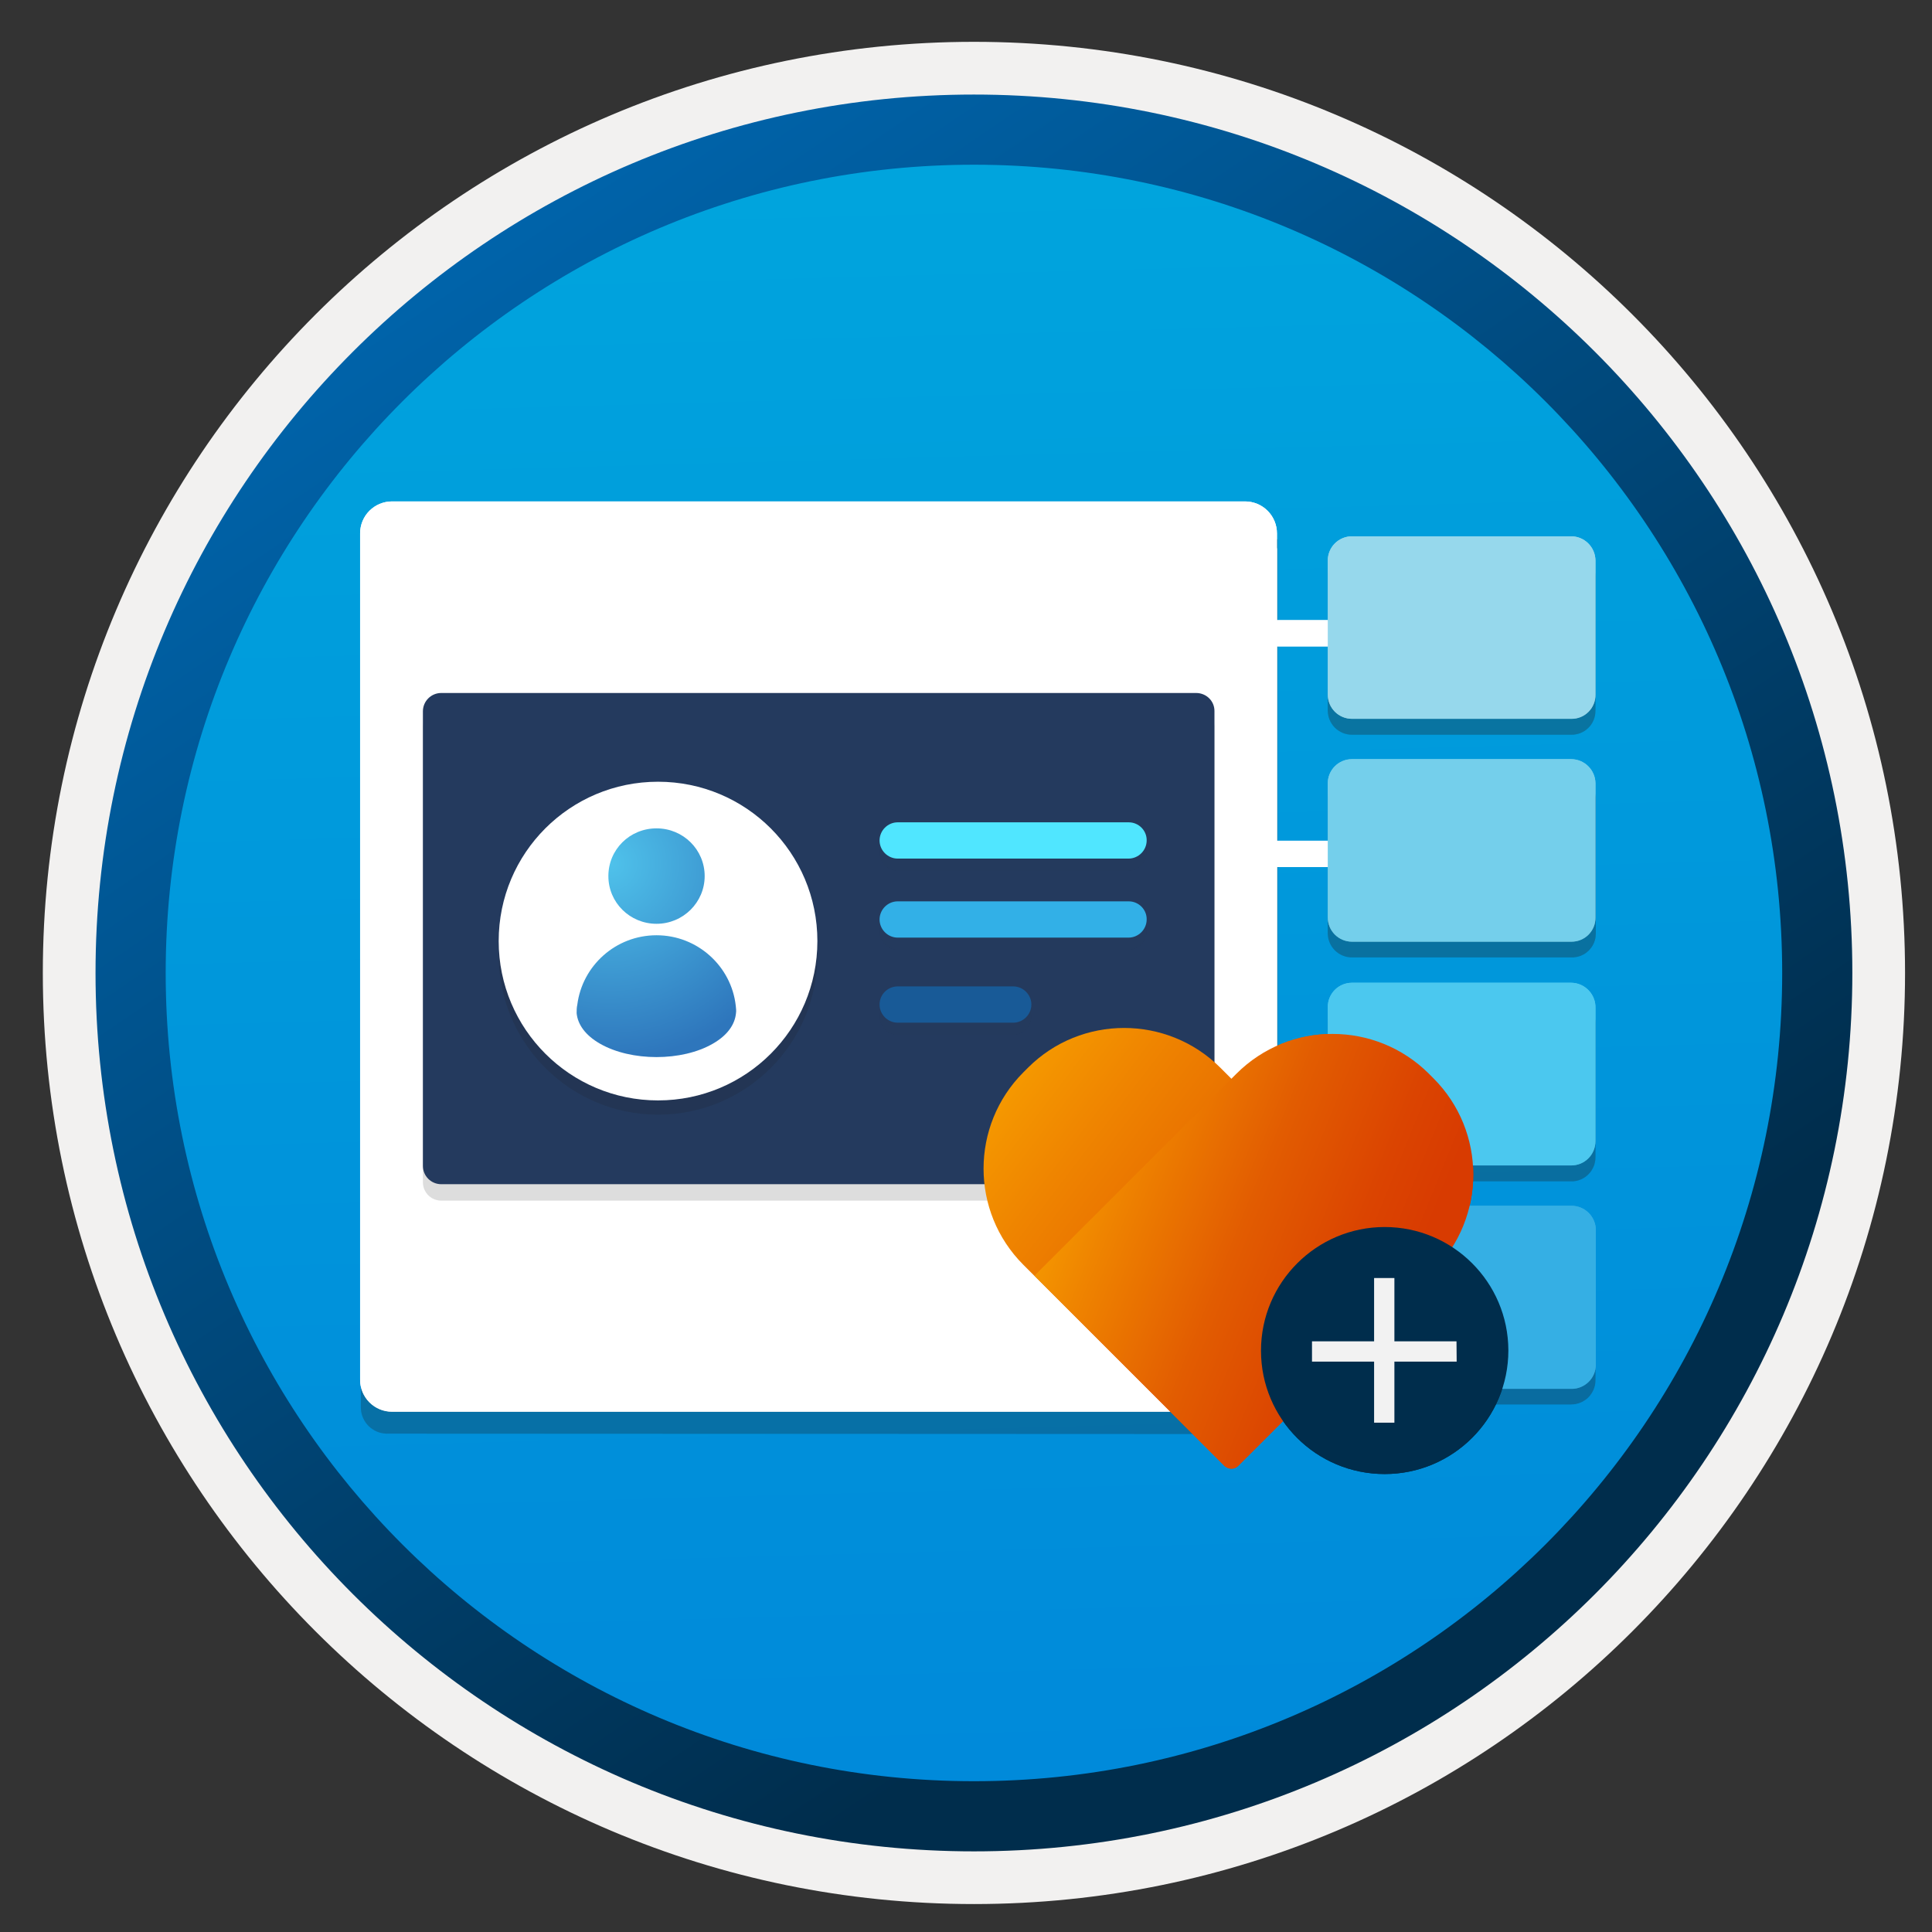 <svg width="103" height="103" viewBox="0 0 103 103" fill="none" xmlns="http://www.w3.org/2000/svg">
<rect x="0" y="0" width="103" height="103" fill="#333333" stroke="none"/>
<path d="M51.923 98.68C26.073 98.68 5.113 77.731 5.113 51.87C5.113 26.011 26.073 5.061 51.923 5.061C77.773 5.061 98.733 26.02 98.733 51.87C98.733 77.721 77.773 98.68 51.923 98.68Z" fill="url(#paint0_linear_166_42563)"/>
<path fill-rule="evenodd" clip-rule="evenodd" d="M97.823 51.87C97.823 77.221 77.273 97.77 51.923 97.77C26.573 97.77 6.023 77.221 6.023 51.87C6.023 26.52 26.573 5.97 51.923 5.97C77.273 5.97 97.823 26.52 97.823 51.87ZM51.923 2.23C79.343 2.23 101.563 24.451 101.563 51.87C101.563 79.29 79.333 101.51 51.923 101.51C24.503 101.51 2.283 79.281 2.283 51.87C2.283 24.451 24.503 2.23 51.923 2.23Z" fill="#F2F1F0"/>
<path fill-rule="evenodd" clip-rule="evenodd" d="M95.013 51.871C95.013 75.671 75.723 94.961 51.923 94.961C28.123 94.961 8.833 75.671 8.833 51.871C8.833 28.071 28.123 8.781 51.923 8.781C75.723 8.781 95.013 28.071 95.013 51.871ZM51.923 5.041C77.783 5.041 98.753 26.011 98.753 51.871C98.753 77.731 77.783 98.701 51.923 98.701C26.063 98.701 5.093 77.731 5.093 51.871C5.093 26.011 26.053 5.041 51.923 5.041Z" fill="url(#paint1_linear_166_42563)"/>
<path opacity="0.15" d="M83.768 29.441H72.078C71.735 29.441 71.407 29.577 71.165 29.819C70.924 30.061 70.787 30.389 70.787 30.731V37.881C70.787 38.224 70.924 38.551 71.165 38.794C71.407 39.035 71.735 39.171 72.078 39.171H83.768C83.938 39.174 84.106 39.142 84.264 39.079C84.422 39.015 84.566 38.92 84.686 38.8C84.806 38.679 84.901 38.536 84.965 38.378C85.029 38.221 85.061 38.051 85.058 37.881V30.752C85.059 30.581 85.026 30.412 84.962 30.253C84.898 30.095 84.804 29.951 84.684 29.829C84.564 29.707 84.421 29.611 84.264 29.544C84.107 29.478 83.939 29.443 83.768 29.441V29.441Z" fill="#1F1D20"/>
<path opacity="0.15" d="M83.768 53.242H72.078C71.735 53.242 71.407 53.378 71.165 53.62C70.924 53.862 70.787 54.19 70.787 54.532V61.692C70.787 62.035 70.924 62.363 71.165 62.605C71.407 62.846 71.735 62.982 72.078 62.982H83.768C83.938 62.984 84.106 62.951 84.263 62.887C84.42 62.822 84.563 62.727 84.683 62.607C84.803 62.487 84.898 62.345 84.962 62.188C85.027 62.03 85.059 61.862 85.058 61.692V54.552C85.058 54.208 84.922 53.878 84.681 53.633C84.44 53.388 84.112 53.247 83.768 53.242V53.242Z" fill="#1F1D20"/>
<path opacity="0.15" d="M83.768 41.322H72.078C71.735 41.322 71.407 41.458 71.165 41.7C70.924 41.942 70.787 42.27 70.787 42.612V49.752C70.787 50.095 70.924 50.423 71.165 50.665C71.407 50.907 71.735 51.042 72.078 51.042H83.768C83.94 51.048 84.111 51.018 84.271 50.956C84.431 50.893 84.576 50.799 84.699 50.678C84.821 50.558 84.918 50.413 84.983 50.254C85.048 50.095 85.08 49.924 85.078 49.752V42.603C85.072 42.26 84.931 41.932 84.686 41.692C84.441 41.453 84.111 41.32 83.768 41.322Z" fill="#1F1D20"/>
<path opacity="0.15" d="M83.768 65.133H72.078C71.735 65.133 71.407 65.269 71.165 65.511C70.924 65.753 70.787 66.081 70.787 66.423V73.583C70.787 73.925 70.924 74.253 71.165 74.495C71.407 74.737 71.735 74.873 72.078 74.873H83.768C84.11 74.873 84.438 74.737 84.68 74.495C84.922 74.253 85.058 73.925 85.058 73.583V66.433C85.058 66.09 84.922 65.761 84.68 65.518C84.439 65.274 84.111 65.135 83.768 65.133V65.133Z" fill="#1F1D20"/>
<path opacity="0.15" d="M66.717 76.452C66.902 76.452 67.085 76.416 67.255 76.345C67.426 76.274 67.581 76.169 67.711 76.038C67.841 75.907 67.944 75.752 68.014 75.581C68.084 75.41 68.119 75.227 68.118 75.042V28.752H19.238V75.032C19.238 75.217 19.274 75.4 19.345 75.57C19.416 75.741 19.52 75.895 19.651 76.025C19.782 76.156 19.938 76.258 20.109 76.328C20.28 76.398 20.463 76.433 20.648 76.432L66.717 76.452Z" fill="#1F1D20"/>
<path d="M68.078 29.192V28.433C68.078 27.982 67.898 27.549 67.579 27.23C67.261 26.912 66.828 26.732 66.377 26.732H20.898C20.447 26.732 20.015 26.912 19.696 27.23C19.377 27.549 19.198 27.982 19.198 28.433V73.562C19.198 74.013 19.377 74.445 19.696 74.764C20.015 75.083 20.447 75.262 20.898 75.262H66.387C66.61 75.262 66.832 75.219 67.038 75.133C67.245 75.048 67.431 74.922 67.589 74.764C67.747 74.606 67.873 74.42 67.958 74.213C68.044 74.007 68.087 73.785 68.087 73.562V29.273C68.087 29.273 68.078 29.222 68.078 29.192Z" fill="white"/>
<g opacity="0.15">
<path opacity="0.15" d="M83.768 29.434H72.078C71.735 29.434 71.407 29.569 71.165 29.811C70.924 30.053 70.787 30.381 70.787 30.724V37.883C70.787 38.225 70.924 38.553 71.165 38.795C71.407 39.037 71.735 39.173 72.078 39.173H83.768C83.938 39.175 84.106 39.142 84.263 39.078C84.42 39.014 84.563 38.918 84.683 38.798C84.803 38.678 84.898 38.535 84.962 38.378C85.027 38.221 85.059 38.053 85.058 37.883V30.753C85.061 30.582 85.029 30.411 84.965 30.252C84.902 30.093 84.808 29.947 84.688 29.825C84.568 29.702 84.425 29.604 84.267 29.537C84.109 29.47 83.94 29.435 83.768 29.434V29.434Z" fill="#1F1D20"/>
<path opacity="0.15" d="M83.768 53.244H72.078C71.735 53.244 71.407 53.38 71.165 53.622C70.924 53.864 70.787 54.192 70.787 54.534V61.694C70.787 62.036 70.924 62.364 71.165 62.606C71.407 62.848 71.735 62.984 72.078 62.984H83.768C84.11 62.984 84.438 62.848 84.68 62.606C84.922 62.364 85.058 62.036 85.058 61.694V54.554C85.058 54.21 84.922 53.88 84.681 53.635C84.44 53.39 84.112 53.249 83.768 53.244V53.244Z" fill="#1F1D20"/>
<path opacity="0.15" d="M83.768 41.324H72.078C71.735 41.324 71.407 41.46 71.165 41.702C70.924 41.944 70.787 42.272 70.787 42.614V49.754C70.787 50.097 70.924 50.425 71.165 50.666C71.407 50.908 71.735 51.044 72.078 51.044H83.768C83.94 51.05 84.111 51.02 84.271 50.958C84.431 50.895 84.576 50.801 84.699 50.68C84.821 50.56 84.918 50.415 84.983 50.256C85.048 50.097 85.08 49.926 85.078 49.754V42.605C85.072 42.261 84.931 41.934 84.686 41.694C84.441 41.455 84.111 41.322 83.768 41.324Z" fill="#1F1D20"/>
<path opacity="0.15" d="M83.768 65.133H72.078C71.735 65.133 71.407 65.269 71.165 65.511C70.924 65.753 70.787 66.081 70.787 66.423V73.583C70.787 73.925 70.924 74.253 71.165 74.495C71.407 74.737 71.735 74.873 72.078 74.873H83.768C84.11 74.873 84.438 74.737 84.68 74.495C84.922 74.253 85.058 73.925 85.058 73.583V66.423C85.055 66.082 84.918 65.755 84.677 65.514C84.436 65.272 84.109 65.135 83.768 65.133V65.133Z" fill="#1F1D20"/>
</g>
<path d="M77.368 68.312H61.198V69.713H77.368V68.312Z" fill="white"/>
<path d="M77.368 56.572H61.198V57.972H77.368V56.572Z" fill="white"/>
<path d="M77.368 44.822H61.198V46.222H77.368V44.822Z" fill="white"/>
<path d="M77.368 33.062H61.198V34.462H77.368V33.062Z" fill="white"/>
<path d="M83.768 28.592H72.078C71.735 28.592 71.407 28.728 71.165 28.97C70.924 29.212 70.787 29.54 70.787 29.882V37.032C70.787 37.374 70.924 37.702 71.165 37.944C71.407 38.186 71.735 38.322 72.078 38.322H83.768C83.938 38.325 84.106 38.293 84.264 38.23C84.422 38.166 84.566 38.071 84.686 37.95C84.806 37.83 84.901 37.687 84.965 37.529C85.029 37.371 85.061 37.202 85.058 37.032V29.882C85.055 29.541 84.918 29.214 84.677 28.973C84.436 28.731 84.109 28.594 83.768 28.592V28.592Z" fill="#96D8EC"/>
<path d="M83.768 52.393H72.078C71.735 52.393 71.407 52.529 71.165 52.77C70.924 53.012 70.787 53.34 70.787 53.683V60.842C70.787 61.012 70.821 61.18 70.886 61.336C70.951 61.493 71.046 61.635 71.165 61.754C71.285 61.874 71.427 61.97 71.583 62.035C71.74 62.099 71.908 62.132 72.078 62.132H83.768C83.937 62.132 84.105 62.099 84.261 62.035C84.418 61.97 84.56 61.874 84.68 61.754C84.8 61.635 84.895 61.493 84.959 61.336C85.024 61.18 85.058 61.012 85.058 60.842V53.752C85.065 53.578 85.036 53.404 84.974 53.24C84.912 53.077 84.819 52.928 84.699 52.801C84.579 52.674 84.435 52.573 84.275 52.502C84.115 52.432 83.943 52.395 83.768 52.393V52.393Z" fill="#4BC8EF"/>
<path d="M83.768 40.473H72.078C71.735 40.473 71.407 40.608 71.165 40.85C70.924 41.092 70.787 41.42 70.787 41.762V48.913C70.787 49.255 70.924 49.583 71.165 49.825C71.407 50.067 71.735 50.203 72.078 50.203H83.768C83.938 50.205 84.106 50.174 84.264 50.11C84.422 50.046 84.566 49.951 84.686 49.831C84.806 49.71 84.901 49.567 84.965 49.409C85.029 49.251 85.061 49.083 85.058 48.913V41.752C85.053 41.413 84.914 41.089 84.673 40.85C84.432 40.61 84.108 40.475 83.768 40.473V40.473Z" fill="#74CFEB"/>
<path d="M83.768 64.283H72.078C71.908 64.283 71.74 64.316 71.583 64.381C71.427 64.446 71.285 64.541 71.165 64.661C71.046 64.781 70.951 64.923 70.886 65.079C70.821 65.236 70.787 65.404 70.787 65.573V72.753C70.787 72.922 70.821 73.091 70.886 73.247C70.951 73.404 71.046 73.545 71.165 73.665C71.285 73.785 71.427 73.879 71.583 73.944C71.74 74.009 71.908 74.043 72.078 74.043H83.768C83.939 74.046 84.108 74.014 84.267 73.95C84.426 73.887 84.571 73.792 84.693 73.672C84.815 73.552 84.912 73.409 84.978 73.251C85.044 73.093 85.078 72.924 85.078 72.753V65.603C85.08 65.429 85.049 65.257 84.984 65.097C84.919 64.936 84.823 64.79 84.701 64.667C84.579 64.544 84.433 64.447 84.273 64.381C84.113 64.315 83.941 64.282 83.768 64.283V64.283Z" fill="#35AFE4"/>
<path opacity="0.15" d="M63.767 37.82H23.524C22.983 37.82 22.546 38.258 22.546 38.799V63.03C22.546 63.571 22.983 64.008 23.524 64.008H63.767C64.308 64.008 64.746 63.571 64.746 63.03V38.799C64.757 38.258 64.32 37.82 63.767 37.82Z" fill="#1F1D20"/>
<path d="M63.767 36.945H23.524C22.983 36.945 22.546 37.383 22.546 37.924V62.155C22.546 62.696 22.983 63.133 23.524 63.133H63.767C64.308 63.133 64.746 62.696 64.746 62.155V37.924C64.757 37.383 64.32 36.945 63.767 36.945Z" fill="#243A5E"/>
<path opacity="0.15" d="M35.081 59.426C39.778 59.426 43.577 55.627 43.577 50.931C43.577 46.234 39.778 42.435 35.081 42.435C30.385 42.435 26.586 46.234 26.586 50.931C26.586 55.627 30.396 59.426 35.081 59.426Z" fill="#1F1D20"/>
<path d="M35.081 58.666C39.778 58.666 43.577 54.867 43.577 50.171C43.577 45.474 39.778 41.676 35.081 41.676C30.385 41.676 26.586 45.474 26.586 50.171C26.586 54.867 30.396 58.666 35.081 58.666Z" fill="white"/>
<path d="M39.226 53.626C38.996 51.519 37.188 49.861 35.001 49.861C32.826 49.861 31.041 51.484 30.777 53.568C30.742 53.718 30.742 53.879 30.742 54.017C30.8 54.615 31.203 55.191 31.985 55.64C33.643 56.595 36.36 56.595 38.006 55.64C38.788 55.191 39.18 54.615 39.237 54.017C39.26 53.89 39.237 53.752 39.226 53.626Z" fill="url(#paint2_radial_166_42563)"/>
<path d="M35.001 49.25C36.417 49.25 37.568 48.11 37.568 46.706C37.568 45.302 36.428 44.162 35.001 44.162C33.574 44.162 32.434 45.29 32.434 46.706C32.434 48.122 33.585 49.25 35.001 49.25Z" fill="url(#paint3_radial_166_42563)"/>
<g opacity="0.15">
<path opacity="0.15" d="M60.176 44.496H47.859C47.33 44.496 46.892 44.934 46.892 45.463C46.892 45.992 47.33 46.43 47.859 46.43H60.165C60.694 46.43 61.132 45.992 61.132 45.463C61.143 44.934 60.706 44.496 60.176 44.496Z" fill="#1F1D20"/>
<path opacity="0.15" d="M60.176 48.709H47.859C47.33 48.709 46.892 49.146 46.892 49.676C46.892 50.205 47.33 50.643 47.859 50.643H60.165C60.694 50.643 61.132 50.205 61.132 49.676C61.143 49.146 60.706 48.709 60.176 48.709Z" fill="#1F1D20"/>
<path opacity="0.15" fill-rule="evenodd" clip-rule="evenodd" d="M47.859 53.244H54.018C54.547 53.244 54.985 53.682 54.985 54.211C54.985 54.741 54.547 55.178 54.018 55.178H47.859C47.33 55.178 46.892 54.741 46.892 54.211C46.892 53.682 47.319 53.244 47.859 53.244Z" fill="#1F1D20"/>
</g>
<path d="M60.176 43.84H47.859C47.33 43.84 46.892 44.277 46.892 44.807C46.892 45.336 47.33 45.774 47.859 45.774H60.165C60.694 45.774 61.132 45.336 61.132 44.807C61.143 44.277 60.706 43.84 60.176 43.84Z" fill="#50E6FF"/>
<path d="M60.176 48.053H47.859C47.33 48.053 46.892 48.49 46.892 49.02C46.892 49.549 47.33 49.987 47.859 49.987H60.165C60.694 49.987 61.132 49.549 61.132 49.02C61.143 48.49 60.706 48.053 60.176 48.053Z" fill="#32B0E7"/>
<path fill-rule="evenodd" clip-rule="evenodd" d="M47.859 52.588H54.018C54.547 52.588 54.985 53.025 54.985 53.555C54.985 54.084 54.547 54.522 54.018 54.522H47.859C47.33 54.522 46.892 54.084 46.892 53.555C46.892 53.025 47.319 52.588 47.859 52.588Z" fill="#185A97"/>
<path fill-rule="evenodd" clip-rule="evenodd" d="M75.831 67.693L65.326 78.197L54.557 67.429C51.729 64.6 51.729 60.007 54.557 57.17L54.803 56.924C57.632 54.096 62.224 54.096 65.062 56.924L75.831 67.693Z" fill="url(#paint4_linear_166_42563)"/>
<path fill-rule="evenodd" clip-rule="evenodd" d="M65.281 78.143L55.15 68.011L65.918 57.242C68.746 54.414 73.339 54.414 76.177 57.242L76.423 57.488C79.251 60.317 79.251 64.909 76.423 67.747L66.018 78.143C65.818 78.352 65.49 78.352 65.281 78.143Z" fill="url(#paint5_linear_166_42563)"/>
<path d="M73.821 78.585C77.459 78.585 80.415 75.639 80.415 71.992C80.406 68.354 77.45 65.416 73.821 65.416C70.192 65.416 67.227 68.363 67.227 72.01C67.227 75.648 70.174 78.585 73.821 78.585Z" fill="#002D4C"/>
<path d="M74.339 68.135H73.257V75.847H74.339V68.135Z" fill="#F2F2F2"/>
<path d="M77.65 71.51H69.946V72.592H77.659L77.65 71.51Z" fill="#F2F2F2"/>
<path opacity="0.15" d="M83.768 29.441H72.078C71.735 29.441 71.407 29.577 71.165 29.819C70.924 30.061 70.787 30.389 70.787 30.731V37.881C70.787 38.224 70.924 38.551 71.165 38.794C71.407 39.035 71.735 39.171 72.078 39.171H83.768C83.938 39.174 84.106 39.142 84.264 39.079C84.422 39.015 84.566 38.92 84.686 38.8C84.806 38.679 84.901 38.536 84.965 38.378C85.029 38.221 85.061 38.051 85.058 37.881V30.752C85.059 30.581 85.026 30.412 84.962 30.253C84.898 30.095 84.804 29.951 84.684 29.829C84.564 29.707 84.421 29.611 84.264 29.544C84.107 29.478 83.939 29.443 83.768 29.441V29.441Z" fill="#1F1D20"/>
<path opacity="0.15" d="M83.768 53.242H72.078C71.735 53.242 71.407 53.378 71.165 53.62C70.924 53.862 70.787 54.19 70.787 54.532V61.692C70.787 62.035 70.924 62.363 71.165 62.605C71.407 62.846 71.735 62.982 72.078 62.982H83.768C83.938 62.984 84.106 62.951 84.263 62.887C84.42 62.822 84.563 62.727 84.683 62.607C84.803 62.487 84.898 62.345 84.962 62.188C85.027 62.03 85.059 61.862 85.058 61.692V54.552C85.058 54.208 84.922 53.878 84.681 53.633C84.44 53.388 84.112 53.247 83.768 53.242V53.242Z" fill="#1F1D20"/>
<path opacity="0.15" d="M83.768 41.322H72.078C71.735 41.322 71.407 41.458 71.165 41.7C70.924 41.942 70.787 42.27 70.787 42.612V49.752C70.787 50.095 70.924 50.423 71.165 50.665C71.407 50.907 71.735 51.042 72.078 51.042H83.768C83.94 51.048 84.111 51.018 84.271 50.956C84.431 50.893 84.576 50.799 84.699 50.678C84.821 50.558 84.918 50.413 84.983 50.254C85.048 50.095 85.08 49.924 85.078 49.752V42.603C85.072 42.26 84.931 41.932 84.686 41.692C84.441 41.453 84.111 41.32 83.768 41.322Z" fill="#1F1D20"/>
<path opacity="0.15" d="M83.768 65.133H72.078C71.735 65.133 71.407 65.269 71.165 65.511C70.924 65.753 70.787 66.081 70.787 66.423V73.583C70.787 73.925 70.924 74.253 71.165 74.495C71.407 74.737 71.735 74.873 72.078 74.873H83.768C84.11 74.873 84.438 74.737 84.68 74.495C84.922 74.253 85.058 73.925 85.058 73.583V66.433C85.058 66.09 84.922 65.761 84.68 65.518C84.439 65.274 84.111 65.135 83.768 65.133V65.133Z" fill="#1F1D20"/>
<path opacity="0.15" d="M66.717 76.452C66.902 76.452 67.085 76.416 67.255 76.345C67.426 76.274 67.581 76.169 67.711 76.038C67.841 75.907 67.944 75.752 68.014 75.581C68.084 75.41 68.119 75.227 68.118 75.042V28.752H19.238V75.032C19.238 75.217 19.274 75.4 19.345 75.57C19.416 75.741 19.52 75.895 19.651 76.025C19.782 76.156 19.938 76.258 20.109 76.328C20.28 76.398 20.463 76.433 20.648 76.432L66.717 76.452Z" fill="#1F1D20"/>
<path d="M68.078 29.192V28.433C68.078 27.982 67.898 27.549 67.579 27.23C67.261 26.912 66.828 26.732 66.377 26.732H20.898C20.447 26.732 20.015 26.912 19.696 27.23C19.377 27.549 19.198 27.982 19.198 28.433V73.562C19.198 74.013 19.377 74.445 19.696 74.764C20.015 75.083 20.447 75.262 20.898 75.262H66.387C66.61 75.262 66.832 75.219 67.038 75.133C67.245 75.048 67.431 74.922 67.589 74.764C67.747 74.606 67.873 74.42 67.958 74.213C68.044 74.007 68.087 73.785 68.087 73.562V29.273C68.087 29.273 68.078 29.222 68.078 29.192Z" fill="white"/>
<g opacity="0.15">
<path opacity="0.15" d="M83.768 29.434H72.078C71.735 29.434 71.407 29.569 71.165 29.811C70.924 30.053 70.787 30.381 70.787 30.724V37.883C70.787 38.225 70.924 38.553 71.165 38.795C71.407 39.037 71.735 39.173 72.078 39.173H83.768C83.938 39.175 84.106 39.142 84.263 39.078C84.42 39.014 84.563 38.918 84.683 38.798C84.803 38.678 84.898 38.535 84.962 38.378C85.027 38.221 85.059 38.053 85.058 37.883V30.753C85.061 30.582 85.029 30.411 84.965 30.252C84.902 30.093 84.808 29.947 84.688 29.825C84.568 29.702 84.425 29.604 84.267 29.537C84.109 29.47 83.94 29.435 83.768 29.434V29.434Z" fill="#1F1D20"/>
<path opacity="0.15" d="M83.768 53.244H72.078C71.735 53.244 71.407 53.38 71.165 53.622C70.924 53.864 70.787 54.192 70.787 54.534V61.694C70.787 62.036 70.924 62.364 71.165 62.606C71.407 62.848 71.735 62.984 72.078 62.984H83.768C84.11 62.984 84.438 62.848 84.68 62.606C84.922 62.364 85.058 62.036 85.058 61.694V54.554C85.058 54.21 84.922 53.88 84.681 53.635C84.44 53.39 84.112 53.249 83.768 53.244V53.244Z" fill="#1F1D20"/>
<path opacity="0.15" d="M83.768 41.324H72.078C71.735 41.324 71.407 41.46 71.165 41.702C70.924 41.944 70.787 42.272 70.787 42.614V49.754C70.787 50.097 70.924 50.425 71.165 50.666C71.407 50.908 71.735 51.044 72.078 51.044H83.768C83.94 51.05 84.111 51.02 84.271 50.958C84.431 50.895 84.576 50.801 84.699 50.68C84.821 50.56 84.918 50.415 84.983 50.256C85.048 50.097 85.08 49.926 85.078 49.754V42.605C85.072 42.261 84.931 41.934 84.686 41.694C84.441 41.455 84.111 41.322 83.768 41.324Z" fill="#1F1D20"/>
<path opacity="0.15" d="M83.768 65.133H72.078C71.735 65.133 71.407 65.269 71.165 65.511C70.924 65.753 70.787 66.081 70.787 66.423V73.583C70.787 73.925 70.924 74.253 71.165 74.495C71.407 74.737 71.735 74.873 72.078 74.873H83.768C84.11 74.873 84.438 74.737 84.68 74.495C84.922 74.253 85.058 73.925 85.058 73.583V66.423C85.055 66.082 84.918 65.755 84.677 65.514C84.436 65.272 84.109 65.135 83.768 65.133V65.133Z" fill="#1F1D20"/>
</g>
<path d="M77.368 68.312H61.198V69.713H77.368V68.312Z" fill="white"/>
<path d="M77.368 56.572H61.198V57.972H77.368V56.572Z" fill="white"/>
<path d="M77.368 44.822H61.198V46.222H77.368V44.822Z" fill="white"/>
<path d="M77.368 33.062H61.198V34.462H77.368V33.062Z" fill="white"/>
<path d="M83.768 28.592H72.078C71.735 28.592 71.407 28.728 71.165 28.97C70.924 29.212 70.787 29.54 70.787 29.882V37.032C70.787 37.374 70.924 37.702 71.165 37.944C71.407 38.186 71.735 38.322 72.078 38.322H83.768C83.938 38.325 84.106 38.293 84.264 38.23C84.422 38.166 84.566 38.071 84.686 37.95C84.806 37.83 84.901 37.687 84.965 37.529C85.029 37.371 85.061 37.202 85.058 37.032V29.882C85.055 29.541 84.918 29.214 84.677 28.973C84.436 28.731 84.109 28.594 83.768 28.592V28.592Z" fill="#96D8EC"/>
<path d="M83.768 52.393H72.078C71.735 52.393 71.407 52.529 71.165 52.77C70.924 53.012 70.787 53.34 70.787 53.683V60.842C70.787 61.012 70.821 61.18 70.886 61.336C70.951 61.493 71.046 61.635 71.165 61.754C71.285 61.874 71.427 61.97 71.583 62.035C71.74 62.099 71.908 62.132 72.078 62.132H83.768C83.937 62.132 84.105 62.099 84.261 62.035C84.418 61.97 84.56 61.874 84.68 61.754C84.8 61.635 84.895 61.493 84.959 61.336C85.024 61.18 85.058 61.012 85.058 60.842V53.752C85.065 53.578 85.036 53.404 84.974 53.24C84.912 53.077 84.819 52.928 84.699 52.801C84.579 52.674 84.435 52.573 84.275 52.502C84.115 52.432 83.943 52.395 83.768 52.393V52.393Z" fill="#4BC8EF"/>
<path d="M83.768 40.473H72.078C71.735 40.473 71.407 40.608 71.165 40.85C70.924 41.092 70.787 41.42 70.787 41.762V48.913C70.787 49.255 70.924 49.583 71.165 49.825C71.407 50.067 71.735 50.203 72.078 50.203H83.768C83.938 50.205 84.106 50.174 84.264 50.11C84.422 50.046 84.566 49.951 84.686 49.831C84.806 49.71 84.901 49.567 84.965 49.409C85.029 49.251 85.061 49.083 85.058 48.913V41.752C85.053 41.413 84.914 41.089 84.673 40.85C84.432 40.61 84.108 40.475 83.768 40.473V40.473Z" fill="#74CFEB"/>
<path d="M83.768 64.283H72.078C71.908 64.283 71.74 64.316 71.583 64.381C71.427 64.446 71.285 64.541 71.165 64.661C71.046 64.781 70.951 64.923 70.886 65.079C70.821 65.236 70.787 65.404 70.787 65.573V72.753C70.787 72.922 70.821 73.091 70.886 73.247C70.951 73.404 71.046 73.545 71.165 73.665C71.285 73.785 71.427 73.879 71.583 73.944C71.74 74.009 71.908 74.043 72.078 74.043H83.768C83.939 74.046 84.108 74.014 84.267 73.95C84.426 73.887 84.571 73.792 84.693 73.672C84.815 73.552 84.912 73.409 84.978 73.251C85.044 73.093 85.078 72.924 85.078 72.753V65.603C85.08 65.429 85.049 65.257 84.984 65.097C84.919 64.936 84.823 64.79 84.701 64.667C84.579 64.544 84.433 64.447 84.273 64.381C84.113 64.315 83.941 64.282 83.768 64.283V64.283Z" fill="#35AFE4"/>
<path opacity="0.15" d="M63.767 37.82H23.524C22.983 37.82 22.546 38.258 22.546 38.799V63.03C22.546 63.571 22.983 64.008 23.524 64.008H63.767C64.308 64.008 64.746 63.571 64.746 63.03V38.799C64.757 38.258 64.32 37.82 63.767 37.82Z" fill="#1F1D20"/>
<path d="M63.767 36.945H23.524C22.983 36.945 22.546 37.383 22.546 37.924V62.155C22.546 62.696 22.983 63.133 23.524 63.133H63.767C64.308 63.133 64.746 62.696 64.746 62.155V37.924C64.757 37.383 64.32 36.945 63.767 36.945Z" fill="#243A5E"/>
<path opacity="0.15" d="M35.081 59.426C39.778 59.426 43.577 55.627 43.577 50.931C43.577 46.234 39.778 42.435 35.081 42.435C30.385 42.435 26.586 46.234 26.586 50.931C26.586 55.627 30.396 59.426 35.081 59.426Z" fill="#1F1D20"/>
<path d="M35.081 58.666C39.778 58.666 43.577 54.867 43.577 50.171C43.577 45.474 39.778 41.676 35.081 41.676C30.385 41.676 26.586 45.474 26.586 50.171C26.586 54.867 30.396 58.666 35.081 58.666Z" fill="white"/>
<path d="M39.226 53.626C38.996 51.519 37.188 49.861 35.001 49.861C32.826 49.861 31.041 51.484 30.777 53.568C30.742 53.718 30.742 53.879 30.742 54.017C30.8 54.615 31.203 55.191 31.985 55.64C33.643 56.595 36.36 56.595 38.006 55.64C38.788 55.191 39.18 54.615 39.237 54.017C39.26 53.89 39.237 53.752 39.226 53.626Z" fill="url(#paint6_radial_166_42563)"/>
<path d="M35.001 49.25C36.417 49.25 37.568 48.11 37.568 46.706C37.568 45.302 36.428 44.162 35.001 44.162C33.574 44.162 32.434 45.29 32.434 46.706C32.434 48.122 33.585 49.25 35.001 49.25Z" fill="url(#paint7_radial_166_42563)"/>
<g opacity="0.15">
<path opacity="0.15" d="M60.176 44.496H47.859C47.33 44.496 46.892 44.934 46.892 45.463C46.892 45.992 47.33 46.43 47.859 46.43H60.165C60.694 46.43 61.132 45.992 61.132 45.463C61.143 44.934 60.706 44.496 60.176 44.496Z" fill="#1F1D20"/>
<path opacity="0.15" d="M60.176 48.709H47.859C47.33 48.709 46.892 49.146 46.892 49.676C46.892 50.205 47.33 50.643 47.859 50.643H60.165C60.694 50.643 61.132 50.205 61.132 49.676C61.143 49.146 60.706 48.709 60.176 48.709Z" fill="#1F1D20"/>
<path opacity="0.15" fill-rule="evenodd" clip-rule="evenodd" d="M47.859 53.244H54.018C54.547 53.244 54.985 53.682 54.985 54.211C54.985 54.741 54.547 55.178 54.018 55.178H47.859C47.33 55.178 46.892 54.741 46.892 54.211C46.892 53.682 47.319 53.244 47.859 53.244Z" fill="#1F1D20"/>
</g>
<path d="M60.176 43.84H47.859C47.33 43.84 46.892 44.277 46.892 44.807C46.892 45.336 47.33 45.774 47.859 45.774H60.165C60.694 45.774 61.132 45.336 61.132 44.807C61.143 44.277 60.706 43.84 60.176 43.84Z" fill="#50E6FF"/>
<path d="M60.176 48.053H47.859C47.33 48.053 46.892 48.49 46.892 49.02C46.892 49.549 47.33 49.987 47.859 49.987H60.165C60.694 49.987 61.132 49.549 61.132 49.02C61.143 48.49 60.706 48.053 60.176 48.053Z" fill="#32B0E7"/>
<path fill-rule="evenodd" clip-rule="evenodd" d="M47.859 52.588H54.018C54.547 52.588 54.985 53.025 54.985 53.555C54.985 54.084 54.547 54.522 54.018 54.522H47.859C47.33 54.522 46.892 54.084 46.892 53.555C46.892 53.025 47.319 52.588 47.859 52.588Z" fill="#185A97"/>
<path fill-rule="evenodd" clip-rule="evenodd" d="M75.831 67.693L65.326 78.197L54.557 67.429C51.729 64.6 51.729 60.007 54.557 57.17L54.803 56.924C57.632 54.096 62.224 54.096 65.062 56.924L75.831 67.693Z" fill="url(#paint8_linear_166_42563)"/>
<path fill-rule="evenodd" clip-rule="evenodd" d="M65.281 78.143L55.15 68.011L65.918 57.242C68.746 54.414 73.339 54.414 76.177 57.242L76.423 57.488C79.251 60.317 79.251 64.909 76.423 67.747L66.018 78.143C65.818 78.352 65.49 78.352 65.281 78.143Z" fill="url(#paint9_linear_166_42563)"/>
<path d="M73.821 78.585C77.459 78.585 80.415 75.639 80.415 71.992C80.406 68.354 77.45 65.416 73.821 65.416C70.192 65.416 67.227 68.363 67.227 72.01C67.227 75.648 70.174 78.585 73.821 78.585Z" fill="#002D4C"/>
<path d="M74.339 68.135H73.257V75.847H74.339V68.135Z" fill="#F2F2F2"/>
<path d="M77.65 71.51H69.946V72.592H77.659L77.65 71.51Z" fill="#F2F2F2"/>
<defs>
<linearGradient id="paint0_linear_166_42563" x1="50.149" y1="-12.919" x2="54.131" y2="132.851" gradientUnits="userSpaceOnUse">
<stop stop-color="#00ABDE"/>
<stop offset="1" stop-color="#007ED8"/>
</linearGradient>
<linearGradient id="paint1_linear_166_42563" x1="3.353" y1="-19.752" x2="98.881" y2="121.13" gradientUnits="userSpaceOnUse">
<stop stop-color="#007ED8"/>
<stop offset="0.707" stop-color="#002D4C"/>
</linearGradient>
<radialGradient id="paint2_radial_166_42563" cx="0" cy="0" r="1" gradientUnits="userSpaceOnUse" gradientTransform="translate(32.538 46.032) scale(17.878)">
<stop stop-color="#4FC2EB"/>
<stop offset="0.585" stop-color="#2E76BC"/>
</radialGradient>
<radialGradient id="paint3_radial_166_42563" cx="0" cy="0" r="1" gradientUnits="userSpaceOnUse" gradientTransform="translate(32.536 46.031) scale(17.878)">
<stop stop-color="#4FC2EB"/>
<stop offset="0.585" stop-color="#2E76BC"/>
</radialGradient>
<linearGradient id="paint4_linear_166_42563" x1="47.039" y1="53.694" x2="107.225" y2="99.528" gradientUnits="userSpaceOnUse">
<stop stop-color="#FFB900"/>
<stop offset="0.17" stop-color="#EF8400"/>
<stop offset="0.31" stop-color="#E25C01"/>
<stop offset="0.43" stop-color="#DB4401"/>
<stop offset="0.5" stop-color="#D83B01"/>
</linearGradient>
<linearGradient id="paint5_linear_166_42563" x1="52.248" y1="59.939" x2="97.311" y2="78.149" gradientUnits="userSpaceOnUse">
<stop stop-color="#FFB900"/>
<stop offset="0.17" stop-color="#EF8400"/>
<stop offset="0.31" stop-color="#E25C01"/>
<stop offset="0.43" stop-color="#DB4401"/>
<stop offset="0.5" stop-color="#D83B01"/>
</linearGradient>
<radialGradient id="paint6_radial_166_42563" cx="0" cy="0" r="1" gradientUnits="userSpaceOnUse" gradientTransform="translate(32.538 46.032) scale(17.878)">
<stop stop-color="#4FC2EB"/>
<stop offset="0.585" stop-color="#2E76BC"/>
</radialGradient>
<radialGradient id="paint7_radial_166_42563" cx="0" cy="0" r="1" gradientUnits="userSpaceOnUse" gradientTransform="translate(32.536 46.031) scale(17.878)">
<stop stop-color="#4FC2EB"/>
<stop offset="0.585" stop-color="#2E76BC"/>
</radialGradient>
<linearGradient id="paint8_linear_166_42563" x1="47.039" y1="53.694" x2="107.225" y2="99.528" gradientUnits="userSpaceOnUse">
<stop stop-color="#FFB900"/>
<stop offset="0.17" stop-color="#EF8400"/>
<stop offset="0.31" stop-color="#E25C01"/>
<stop offset="0.43" stop-color="#DB4401"/>
<stop offset="0.5" stop-color="#D83B01"/>
</linearGradient>
<linearGradient id="paint9_linear_166_42563" x1="52.248" y1="59.939" x2="97.311" y2="78.149" gradientUnits="userSpaceOnUse">
<stop stop-color="#FFB900"/>
<stop offset="0.17" stop-color="#EF8400"/>
<stop offset="0.31" stop-color="#E25C01"/>
<stop offset="0.43" stop-color="#DB4401"/>
<stop offset="0.5" stop-color="#D83B01"/>
</linearGradient>
</defs>
</svg>
